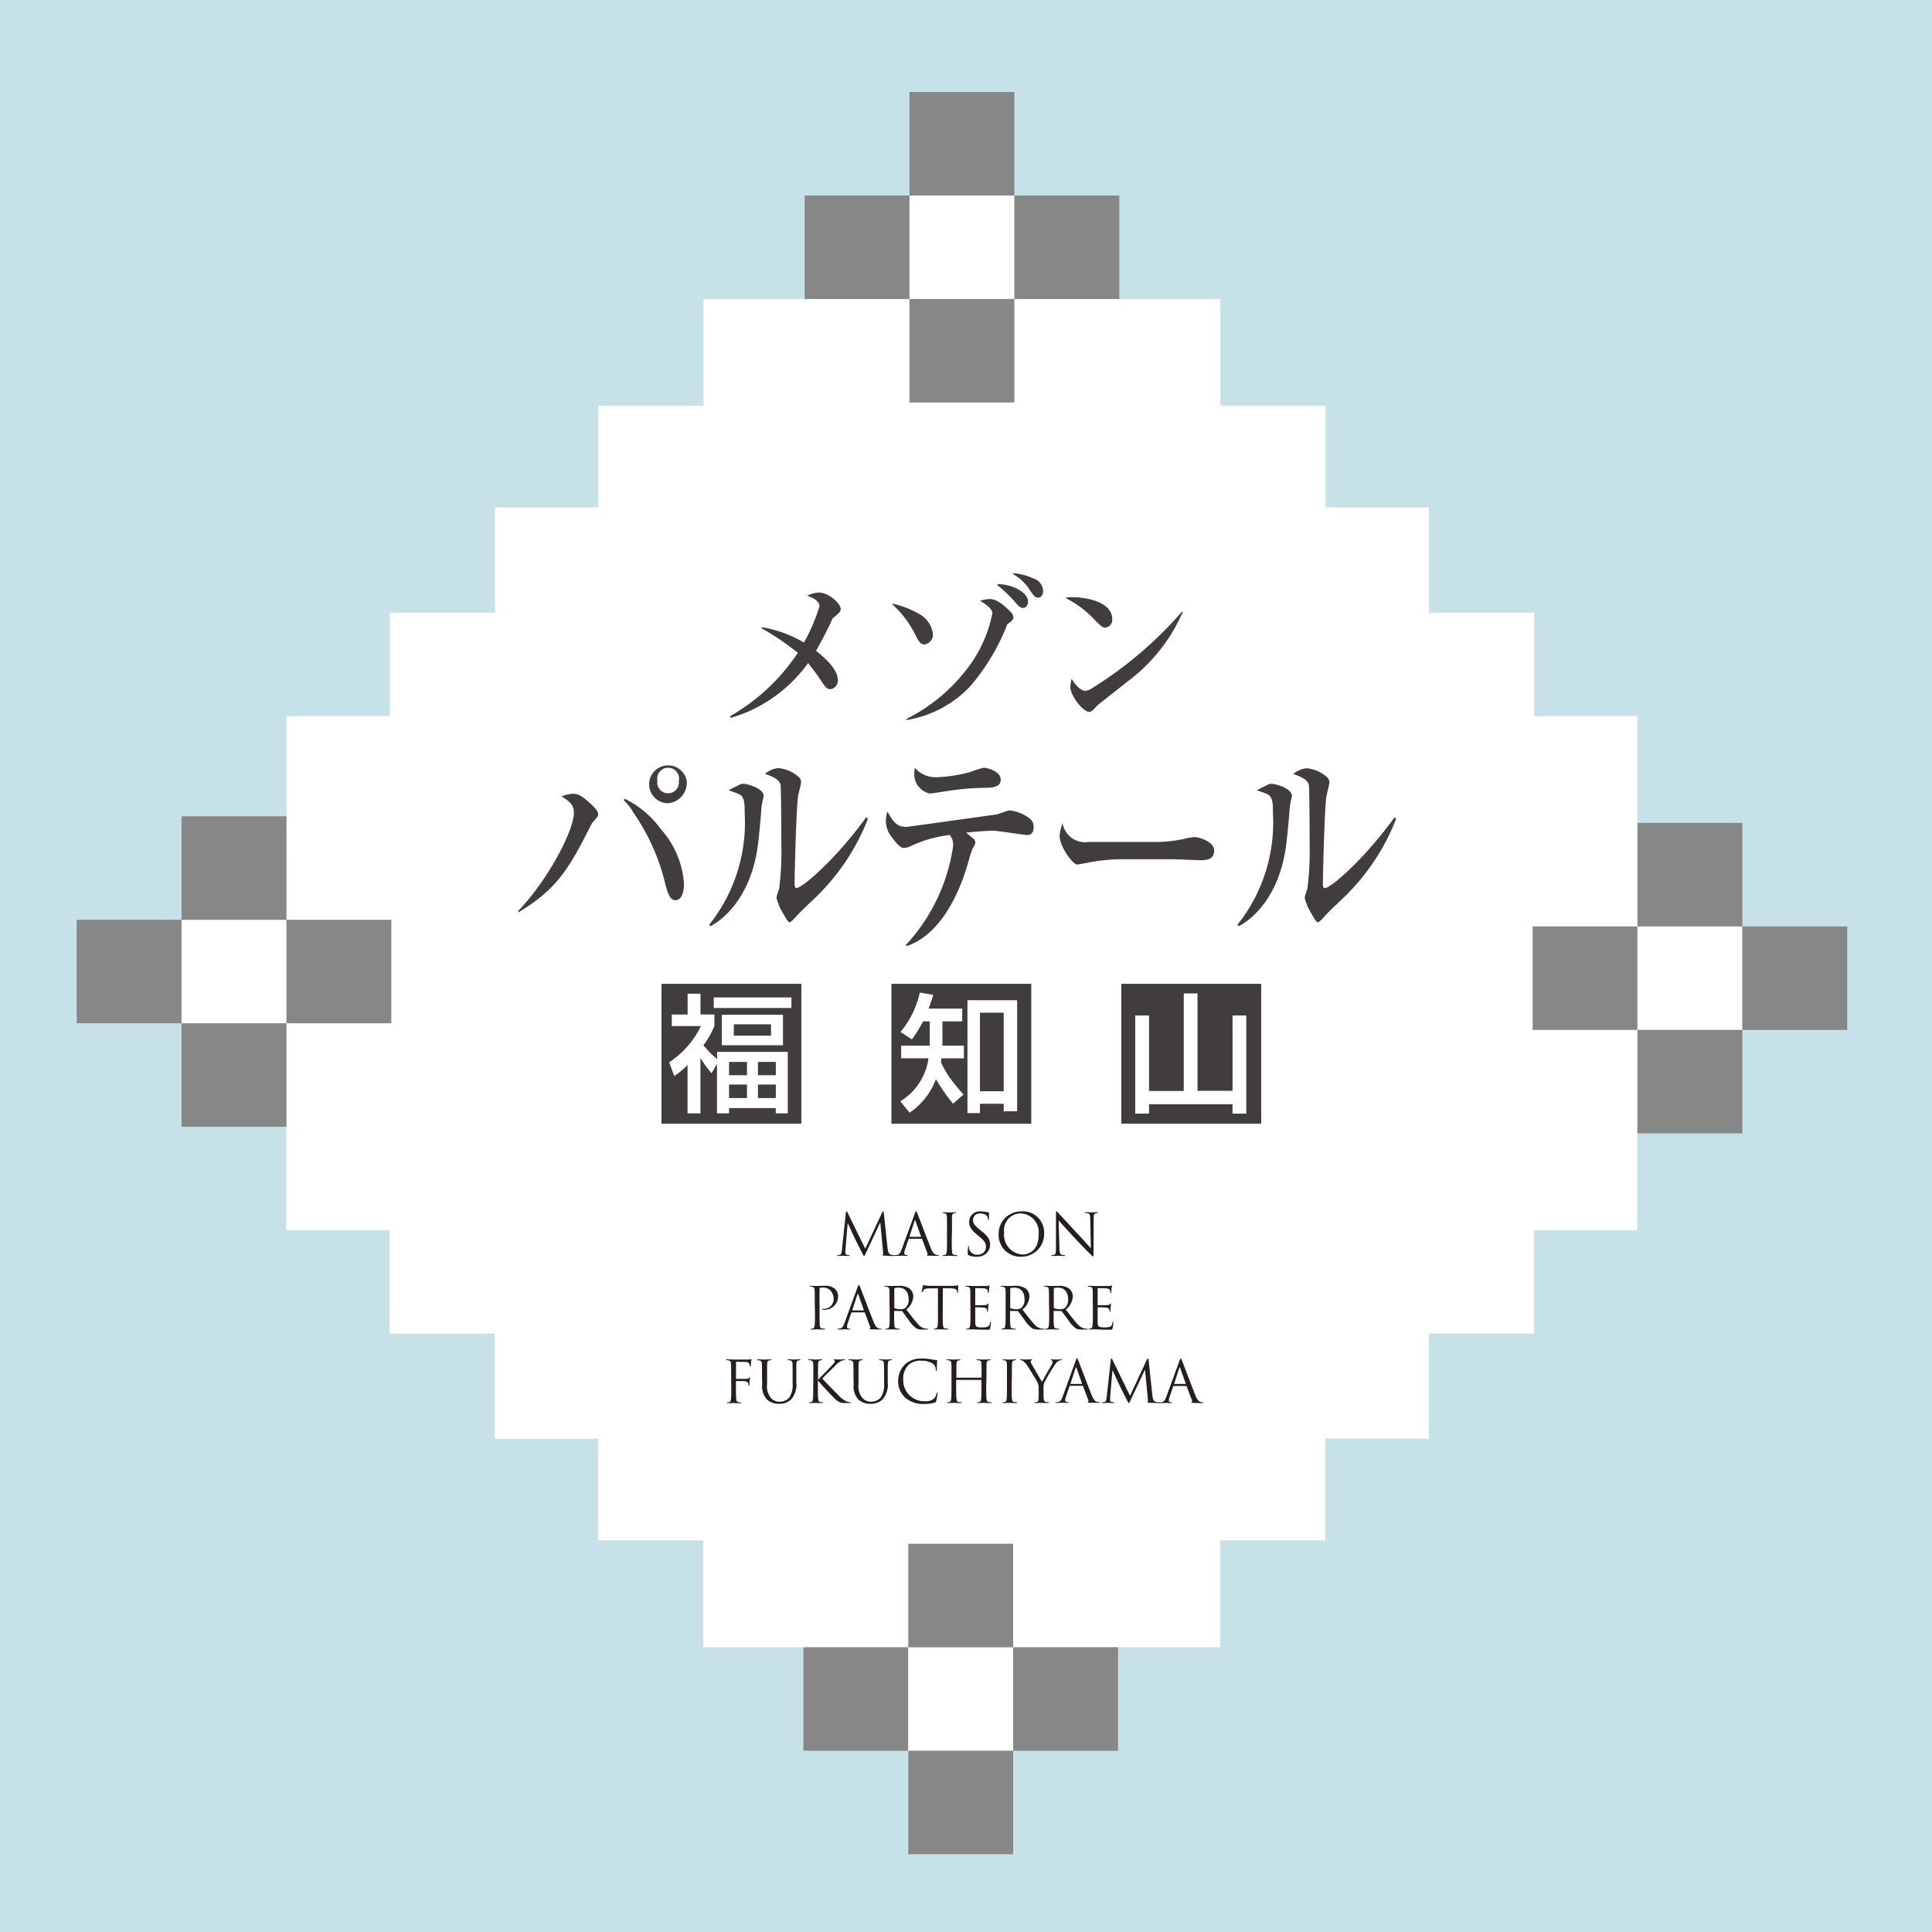 <svg xmlns="http://www.w3.org/2000/svg" width="110" height="110" viewBox="0 0 110 110">
  <g id="グループ_1326" data-name="グループ 1326" transform="translate(-154 -257)">
    <g id="グループ_9" data-name="グループ 9" transform="translate(0 164)">
      <rect id="長方形_26" data-name="長方形 26" width="110" height="110" transform="translate(154 93)" fill="#c6e1e7"/>
      <g id="グループ_4" data-name="グループ 4" transform="translate(158.366 98.239)">
        <path id="パス_38" data-name="パス 38" d="M90.865,42.662V36.576H84.979V30.69H78.993V24.7H73.107V18.918H67.121V12.832H37.688v6.086H31.7V24.7H25.816V30.69H19.829v5.887H13.944v5.71l-.012,17.481v6.086h5.885v5.887H25.8v5.986h5.887v5.787h5.986V89.6H67.11V83.512h5.984V77.725h5.887V71.739h5.986V65.853h5.885V60.145Z" transform="translate(-2 -1.048)" fill="#fff"/>
        <rect id="長方形_27" data-name="長方形 27" width="5.971" height="5.891" transform="translate(0 47.131)" fill="#878788"/>
        <rect id="長方形_28" data-name="長方形 28" width="5.973" height="5.891" transform="translate(5.971 47.131)" fill="#fff"/>
        <rect id="長方形_29" data-name="長方形 29" width="5.973" height="5.893" transform="translate(5.971 41.238)" fill="#878788"/>
        <rect id="長方形_30" data-name="長方形 30" width="5.973" height="5.893" transform="translate(5.971 53.022)" fill="#878788"/>
        <rect id="長方形_31" data-name="長方形 31" width="5.971" height="5.891" transform="translate(11.944 47.131)" fill="#878788"/>
        <rect id="長方形_32" data-name="長方形 32" width="5.971" height="5.893" transform="translate(82.894 47.508)" fill="#878788"/>
        <rect id="長方形_33" data-name="長方形 33" width="5.971" height="5.893" transform="translate(88.865 47.508)" fill="#fff"/>
        <rect id="長方形_34" data-name="長方形 34" width="5.971" height="5.893" transform="translate(88.865 41.614)" fill="#878788"/>
        <rect id="長方形_35" data-name="長方形 35" width="5.971" height="5.891" transform="translate(88.865 53.399)" fill="#878788"/>
        <rect id="長方形_36" data-name="長方形 36" width="5.973" height="5.893" transform="translate(94.835 47.508)" fill="#878788"/>
        <rect id="長方形_37" data-name="長方形 37" width="5.971" height="5.891" transform="translate(41.377 88.55)" fill="#878788"/>
        <rect id="長方形_38" data-name="長方形 38" width="5.971" height="5.891" transform="translate(47.348 88.55)" fill="#fff"/>
        <rect id="長方形_39" data-name="長方形 39" width="5.971" height="5.893" transform="translate(47.348 82.656)" fill="#878788"/>
        <rect id="長方形_40" data-name="長方形 40" width="5.971" height="5.891" transform="translate(47.348 94.441)" fill="#878788"/>
        <rect id="長方形_41" data-name="長方形 41" width="5.971" height="5.891" transform="translate(53.32 88.55)" fill="#878788"/>
        <rect id="長方形_42" data-name="長方形 42" width="5.971" height="5.893" transform="translate(41.446 5.893)" fill="#878788"/>
        <rect id="長方形_43" data-name="長方形 43" width="5.971" height="5.893" transform="translate(47.417 5.893)" fill="#fff"/>
        <rect id="長方形_44" data-name="長方形 44" width="5.971" height="5.893" transform="translate(47.417)" fill="#878788"/>
        <rect id="長方形_45" data-name="長方形 45" width="5.971" height="5.893" transform="translate(47.417 11.784)" fill="#878788"/>
        <rect id="長方形_46" data-name="長方形 46" width="5.973" height="5.893" transform="translate(53.388 5.893)" fill="#878788"/>
        <path id="パス_39" data-name="パス 39" d="M35.089,33.876a11.517,11.517,0,0,0,3.867-3.614,15.331,15.331,0,0,0-2.07-1.4V28.8a6.879,6.879,0,0,1,2.413.879,10.211,10.211,0,0,0,.888-2.069c0-.333-.443-.505-.7-.6a1.678,1.678,0,0,1,.676-.181c.516,0,1.232.607,1.232.94,0,.191-.242.353-.464.535-.3.687-.626,1.272-.939,1.847.324.253,1.242.98,1.242,1.676a.488.488,0,0,1-.424.505c-.213,0-.294-.131-.535-.485a12.407,12.407,0,0,0-.738-1,8.284,8.284,0,0,1-4.4,3.12Z" transform="translate(2.105 1.668)" fill="#403d3c"/>
        <path id="パス_40" data-name="パス 40" d="M42.859,27.644a5.345,5.345,0,0,1,1.464.565,1.506,1.506,0,0,1,.818,1.141.566.566,0,0,1-.464.615c-.263,0-.343-.171-.626-.726a5.7,5.7,0,0,0-1.221-1.556Zm5.977-1.112c.777-.01,1.727.455,1.727.99,0,.192-.111.363-.283.363s-.252-.091-.544-.433a7.692,7.692,0,0,0-.929-.868Zm-5.2,7.674a9.993,9.993,0,0,0,3.6-3.05,7.543,7.543,0,0,0,1.293-2.968c0-.3-.527-.605-.7-.707a1.688,1.688,0,0,1,.566-.1c.363,0,.726.284,1.161.718a.526.526,0,0,1,.172.333c0,.131-.161.253-.344.374a12.242,12.242,0,0,1-2.13,3.555,6.382,6.382,0,0,1-3.625,1.908Zm6.088-8.3a3.482,3.482,0,0,1,1.141.3.786.786,0,0,1,.555.707c0,.232-.122.383-.283.383-.181,0-.242-.081-.546-.535a2.777,2.777,0,0,0-.909-.818Z" transform="translate(3.607 1.489)" fill="#403d3c"/>
        <path id="パス_41" data-name="パス 41" d="M51.127,27.069a3.294,3.294,0,0,1,.344-.02c.485,0,2.272.152,2.272,1.262a.445.445,0,0,1-.394.475c-.172,0-.3-.142-.646-.486a5.86,5.86,0,0,0-1.576-1.181Zm6.634.818a9.775,9.775,0,0,1-3.11,3.938c-.282.232-1.706,1.333-1.786,1.423-.111.122-.283.334-.424.334-.364,0-1.081-.919-1.081-1.415a2.071,2.071,0,0,1,.07-.474c.324.544.626.687.758.687a.678.678,0,0,0,.382-.131,22.419,22.419,0,0,0,5.15-4.382Z" transform="translate(5.217 1.711)" fill="#403d3c"/>
        <path id="パス_42" data-name="パス 42" d="M34.14,36.025a.618.618,0,1,1-1.223-.014.624.624,0,1,1,1.223.014m.449-.014a1.079,1.079,0,1,0-1.066,1.28,1.173,1.173,0,0,0,1.066-1.28m-9.6,7.5c2.289-1.36,2.961-2.626,4.2-5.076.179-.215.359-.363.359-.525,0-.189-.247-.417-.4-.565-.358-.324-.661-.593-1-.593a1.938,1.938,0,0,0-.684.148c.505.31.7.512.7.943,0,.983-1.447,3.783-3.164,5.574ZM31,37.115a2.832,2.832,0,0,1,.549.7,12.128,12.128,0,0,1,1.74,3.743c.2.82.314,1.253.673,1.253.078,0,.47-.041.47-.943a5.159,5.159,0,0,0-1.324-3.11,5.433,5.433,0,0,0-2.053-1.723Z" transform="translate(0.144 3.204)" fill="#403d3c"/>
        <path id="パス_43" data-name="パス 43" d="M34.1,44.12a9.329,9.329,0,0,0,2.02-6.355c0-.539,0-.942-.338-1.09-.09-.041-.493-.189-.583-.215.1-.054.56-.283.651-.324a.445.445,0,0,1,.2-.041c.224,0,1.156.257,1.156.7a5.249,5.249,0,0,0-.135.672c0,.2-.135,1.643-.18,1.952-.358,3.177-2.086,4.469-2.726,4.78ZM43.133,38.1a12.574,12.574,0,0,1-3.052,4.537c-.707.673-.786.74-1.11,1.1a1.316,1.316,0,0,1-.27.242c-.1,0-.146-.081-.381-.485a3.039,3.039,0,0,1-.393-.928,4.912,4.912,0,0,1,.158-.512,16.522,16.522,0,0,0,.123-2.463c0-.431-.011-3.231-.045-3.42-.044-.309-.4-.472-.886-.646a1.368,1.368,0,0,1,.763-.324,2,2,0,0,1,1.179.525.384.384,0,0,1,.112.283c0,.121-.158.672-.168.781-.1.537-.2,4.334-.2,5.021,0,.148.035.215.112.215.3,0,2.143-1.521,3.973-4.038Z" transform="translate(1.913 3.294)" fill="#403d3c"/>
        <path id="パス_44" data-name="パス 44" d="M43.655,45.283a10.465,10.465,0,0,0,2.694-5.613.855.855,0,0,0-.191-.66,7.15,7.15,0,0,0-2.187.62,1.034,1.034,0,0,1-.416.121c-.213,0-.482-.322-.661-.578a1.469,1.469,0,0,1-.37-.97,1.685,1.685,0,0,1,.09-.525c.3.525.505.875,1.077.875.056,0,4.768-.66,5.161-.714.112-.027.617-.229.718-.229a2.294,2.294,0,0,1,1.156.472.6.6,0,0,1,.214.472c0,.457-.27.457-.394.457-.167,0-1.637-.242-1.94-.242-.135,0-.605.014-1.514.109l.393.322a.309.309,0,0,1,.135.242.839.839,0,0,1-.147.324,4.077,4.077,0,0,0-.168.47c-.751,2.854-2.075,4.6-3.59,5.1Zm1.773-9.558a8.559,8.559,0,0,0,1.907-.3,5.527,5.527,0,0,1,.763-.242c.168,0,.965.189.965.673,0,.418-.4.47-.987.47a14.407,14.407,0,0,0-1.805.148c-.4.055-1.122.176-1.245.176a1.122,1.122,0,0,1-.886-1.131,2.018,2.018,0,0,1,.033-.337,1.532,1.532,0,0,0,1.256.539" transform="translate(3.547 3.29)" fill="#403d3c"/>
        <path id="パス_45" data-name="パス 45" d="M56.152,38.9a8.054,8.054,0,0,0,1.672-.161,5.05,5.05,0,0,1,.651-.122c.258,0,1.133.256,1.133.768s-.426.552-.8.552c-.158,0-1.3-.054-1.549-.054H54.278a10.047,10.047,0,0,0-1.963.216c-.1.013-.416.08-.505.08-.281,0-1-1.063-1-1.6a2.364,2.364,0,0,1,.168-.753A1.294,1.294,0,0,0,52.449,38.9Z" transform="translate(5.156 3.801)" fill="#403d3c"/>
        <path id="パス_46" data-name="パス 46" d="M59.289,44.12a9.329,9.329,0,0,0,2.02-6.355c0-.539,0-.942-.338-1.09-.088-.041-.493-.189-.583-.215.1-.054.561-.283.651-.324a.447.447,0,0,1,.2-.041c.224,0,1.156.257,1.156.7a5.248,5.248,0,0,0-.135.672c0,.2-.135,1.643-.179,1.952C61.724,42.6,60,43.891,59.357,44.2ZM68.321,38.1a12.574,12.574,0,0,1-3.052,4.537c-.706.673-.784.74-1.11,1.1a1.288,1.288,0,0,1-.269.242c-.1,0-.147-.081-.382-.485a3.022,3.022,0,0,1-.392-.928,4.919,4.919,0,0,1,.156-.512A16.523,16.523,0,0,0,63.4,39.6c0-.431-.011-3.231-.044-3.42-.045-.309-.4-.472-.887-.646a1.372,1.372,0,0,1,.763-.324,2,2,0,0,1,1.179.525.385.385,0,0,1,.112.283c0,.121-.156.672-.168.781-.1.537-.2,4.334-.2,5.021,0,.148.033.215.112.215.3,0,2.142-1.521,3.971-4.038Z" transform="translate(6.8 3.294)" fill="#403d3c"/>
        <path id="パス_47" data-name="パス 47" d="M43.073,58.45c.013.118.036.3.178.35a.738.738,0,0,0,.214.029c.017,0,.026,0,.026.017s-.03.032-.068.032c-.073,0-.429-.011-.55-.023-.075,0-.092-.014-.092-.031s.006-.021.023-.024.02-.059.013-.119l-.158-1.7h-.011L41.842,58.7c-.069.144-.079.172-.109.172s-.039-.031-.1-.152c-.086-.16-.369-.73-.386-.762-.03-.059-.4-.849-.433-.939H40.8l-.13,1.528c0,.05,0,.111,0,.166a.108.108,0,0,0,.086.1.65.65,0,0,0,.125.014c.013,0,.026.008.026.017s-.02.032-.06.032c-.122,0-.279-.011-.306-.011s-.187.011-.276.011c-.033,0-.056-.01-.056-.032s.017-.017.032-.017a.443.443,0,0,0,.1-.01c.109-.019.118-.149.131-.273L40.7,56.4c.006-.036.016-.059.036-.059s.032.013.049.049L41.8,58.462l.967-2.067c.013-.031.026-.054.049-.054s.033.026.041.09Z" transform="translate(3.097 7.394)" fill="#251e1c"/>
        <path id="パス_48" data-name="パス 48" d="M43.8,57.787c-.011,0-.017-.007-.011-.025l.29-.887c.017-.049.032-.049.05,0l.312.887c0,.014,0,.025-.013.025Zm-.461.726c-.059.166-.125.289-.277.31-.026,0-.072,0-.094,0s-.03.008-.03.021.019.027.062.027c.155,0,.336-.011.373-.011s.177.011.257.011c.029,0,.049-.01.049-.027s-.011-.021-.033-.021h-.032c-.056,0-.125-.029-.125-.1a.685.685,0,0,1,.047-.22l.2-.581c.007-.017.017-.026.033-.026h.708a.027.027,0,0,1,.029.019l.306.808c.02.055,0,.082-.02.091s-.023.008-.023.021.036.021.1.023c.227.01.467.01.517.01s.066-.01.066-.027-.013-.021-.033-.021a.413.413,0,0,1-.131-.019c-.069-.019-.165-.072-.283-.364-.2-.5-.718-1.86-.767-1.986-.039-.1-.053-.118-.073-.118s-.032.02-.073.129Z" transform="translate(3.628 7.394)" fill="#251e1c"/>
        <path id="パス_49" data-name="パス 49" d="M45.751,57.914c0,.316,0,.576.017.714.01.1.027.166.127.18a1.242,1.242,0,0,0,.148.012c.02,0,.026.012.026.023s-.017.026-.051.026c-.181,0-.389-.011-.406-.011s-.223.011-.322.011c-.035,0-.051-.008-.051-.026s0-.023.025-.023a.469.469,0,0,0,.1-.012c.067-.014.084-.085.1-.18.017-.139.017-.4.017-.714v-.58c0-.513,0-.605-.007-.709s-.038-.17-.112-.185a.436.436,0,0,0-.1-.013c-.014,0-.027-.008-.027-.02s.016-.026.053-.026c.109,0,.316.011.332.011s.224-.011.322-.011c.036,0,.053.007.053.026s-.011.02-.025.02a.544.544,0,0,0-.082.01c-.09.016-.116.072-.123.189s0,.2,0,.709Z" transform="translate(4.072 7.402)" fill="#251e1c"/>
        <path id="パス_50" data-name="パス 50" d="M46.479,58.832c-.047-.023-.05-.037-.05-.125,0-.164.013-.3.017-.347s.01-.054.026-.054.023.01.023.037a.526.526,0,0,0,.011.121.447.447,0,0,0,.486.337.441.441,0,0,0,.472-.438c0-.227-.1-.358-.378-.592l-.148-.121c-.35-.288-.429-.491-.429-.715a.6.6,0,0,1,.682-.593,1.307,1.307,0,0,1,.306.033.557.557,0,0,0,.116.017c.026,0,.032.007.032.023s-.013.125-.013.35c0,.053-.006.075-.023.075s-.023-.017-.026-.043a.562.562,0,0,0-.043-.164c-.02-.038-.109-.176-.412-.176a.375.375,0,0,0-.4.382c0,.186.093.3.4.553l.092.073c.388.306.481.51.481.774a.686.686,0,0,1-.281.546.871.871,0,0,1-.5.137.984.984,0,0,1-.441-.088" transform="translate(4.305 7.394)" fill="#251e1c"/>
        <path id="パス_51" data-name="パス 51" d="M48.216,57.536a.948.948,0,0,1,.961-1.083,1.071,1.071,0,0,1,1,1.213c0,.958-.613,1.128-.909,1.128a1.12,1.12,0,0,1-1.053-1.259m-.313.091a1.233,1.233,0,0,0,1.276,1.293,1.291,1.291,0,0,0,1.313-1.344A1.2,1.2,0,0,0,49.2,56.34a1.274,1.274,0,0,0-1.3,1.287" transform="translate(4.591 7.394)" fill="#251e1c"/>
        <path id="パス_52" data-name="パス 52" d="M50.874,58.427c.006.27.039.355.128.382a.694.694,0,0,0,.165.018c.017,0,.026.008.026.023s-.019.026-.059.026c-.187,0-.32-.011-.349-.011s-.168.011-.316.011c-.033,0-.053,0-.053-.026s.01-.023.026-.023a.453.453,0,0,0,.135-.018c.082-.023.1-.118.1-.419l0-1.883c0-.13.011-.167.037-.167s.081.073.115.106c.049.055.54.585,1.046,1.13.327.347.685.75.79.859l-.036-1.672c0-.215-.026-.288-.129-.314a.973.973,0,0,0-.161-.016c-.023,0-.026-.011-.026-.023s.026-.024.066-.024c.148,0,.306.011.343.011s.144-.011.281-.011c.035,0,.059,0,.059.024s-.013.023-.036.023a.268.268,0,0,0-.08.011c-.109.021-.122.094-.122.291l-.006,1.93c0,.216-.007.234-.03.234s-.066-.036-.24-.211c-.037-.032-.511-.517-.859-.892-.382-.412-.755-.826-.86-.944Z" transform="translate(5.079 7.394)" fill="#251e1c"/>
        <path id="パス_53" data-name="パス 53" d="M39.179,60.842c0-.513,0-.607-.007-.712s-.032-.164-.141-.189a.84.84,0,0,0-.112-.008c-.013,0-.026-.006-.026-.019s.017-.026.053-.026c.148,0,.346.01.373.01.072,0,.263-.01.414-.01a.817.817,0,0,1,.611.185.582.582,0,0,1,.165.394.765.765,0,0,1-.808.783.467.467,0,0,1-.07,0c-.016,0-.036-.006-.036-.023s.02-.031.09-.031a.547.547,0,0,0,.57-.535.705.705,0,0,0-.185-.509.578.578,0,0,0-.451-.164.408.408,0,0,0-.141.019c-.019.007-.026.031-.026.063v1.353c0,.315,0,.577.017.714.01.1.029.168.128.181.047,0,.119.013.148.013s.026.01.026.018-.016.027-.053.027c-.181,0-.388-.01-.4-.01s-.217.01-.316.01c-.035,0-.053-.006-.053-.027s.007-.018.026-.018a.7.7,0,0,0,.1-.013c.067-.013.082-.086.1-.181.017-.137.017-.4.017-.714Z" transform="translate(2.843 8.082)" fill="#251e1c"/>
        <path id="パス_54" data-name="パス 54" d="M41.075,61.294c-.011,0-.017-.006-.011-.023l.29-.89c.017-.049.033-.049.049,0l.313.89c0,.013,0,.023-.013.023Zm-.461.726c-.059.166-.125.291-.276.31a.924.924,0,0,1-.1.007c-.016,0-.029.006-.029.019s.019.026.062.026c.155,0,.336-.01.371-.01s.178.01.257.01c.03,0,.05-.006.05-.026s-.011-.019-.033-.019h-.032c-.057,0-.125-.031-.125-.1a.7.7,0,0,1,.047-.222l.2-.581a.034.034,0,0,1,.032-.026h.708c.017,0,.023.007.03.02l.307.81c.019.051,0,.082-.021.088s-.023.008-.023.023.036.02.1.024c.227.006.467.006.517.006s.064-.006.064-.026-.012-.019-.032-.019a.419.419,0,0,1-.131-.02c-.069-.02-.165-.073-.283-.365-.2-.5-.718-1.859-.767-1.984-.039-.1-.053-.118-.073-.118s-.032.019-.073.128Z" transform="translate(3.099 8.075)" fill="#251e1c"/>
        <path id="パス_55" data-name="パス 55" d="M43.016,60.051a.039.039,0,0,1,.026-.038.954.954,0,0,1,.221-.02c.352,0,.57.246.57.659a.6.6,0,0,1-.2.505.427.427,0,0,1-.247.062.877.877,0,0,1-.345-.053.043.043,0,0,1-.024-.039Zm-.263,1.37c0,.316,0,.577-.017.714-.013.1-.029.168-.1.181a.536.536,0,0,1-.1.013c-.019,0-.026.01-.026.019s.018.026.054.026c.1,0,.306-.01.309-.01s.224.01.4.01c.036,0,.053-.01.053-.026s-.007-.019-.026-.019-.1-.007-.148-.013c-.1-.013-.119-.085-.129-.181-.017-.137-.017-.4-.017-.714v-.08a.023.023,0,0,1,.024-.026l.4.008a.053.053,0,0,1,.043.018c.066.086.22.307.358.488a1.746,1.746,0,0,0,.444.484.68.68,0,0,0,.352.062h.234c.059,0,.079-.006.079-.026s-.013-.019-.03-.019a.811.811,0,0,1-.128-.01.685.685,0,0,1-.4-.238c-.19-.2-.414-.5-.684-.842a1.019,1.019,0,0,0,.4-.759.576.576,0,0,0-.228-.449,1.008,1.008,0,0,0-.6-.143c-.1,0-.352.008-.388.008-.017,0-.224-.008-.373-.008-.036,0-.053,0-.053.026s.013.018.026.018a.679.679,0,0,1,.112.01c.109.025.135.076.142.189s.006.2.006.71Z" transform="translate(3.536 8.083)" fill="#251e1c"/>
        <path id="パス_56" data-name="パス 56" d="M45.431,61.429c0,.316,0,.577.017.714.01.1.029.168.128.181.047.006.118.013.148.013s.026.01.026.019-.017.026-.053.026c-.18,0-.388-.01-.4-.01s-.223.01-.322.01c-.036,0-.053-.006-.053-.026s.006-.019.026-.019a.58.58,0,0,0,.1-.013c.066-.013.081-.085.094-.181.017-.137.017-.4.017-.714V60.036l-.487.007c-.2,0-.283.026-.336.1a.606.606,0,0,0-.055.1c-.01.025-.02.031-.033.031s-.017-.008-.017-.027c0-.035.067-.318.073-.344s.02-.061.032-.061a.624.624,0,0,0,.146.038c.1.011.221.017.259.017H45.97a1.462,1.462,0,0,0,.233-.017.593.593,0,0,1,.092-.016c.017,0,.017.019.017.038,0,.1-.01.327-.01.363s-.01.042-.023.042-.023-.01-.026-.055l0-.037c-.013-.1-.088-.174-.4-.18l-.414-.007Z" transform="translate(3.878 8.075)" fill="#251e1c"/>
        <path id="パス_57" data-name="パス 57" d="M46.6,60.846c0-.513,0-.607-.006-.712s-.033-.164-.142-.189a.84.84,0,0,0-.112-.008c-.013,0-.026-.006-.026-.019s.017-.026.053-.026c.148,0,.356.01.373.01s.677,0,.753,0a.741.741,0,0,0,.142-.017c.016,0,.029-.017.045-.017s.013.014.013.031-.017.061-.026.154c0,.032-.01.177-.017.216,0,.018-.01.036-.023.036s-.026-.016-.026-.042a.386.386,0,0,0-.019-.119c-.024-.051-.056-.091-.234-.11-.056-.007-.414-.011-.451-.011-.013,0-.019.011-.019.031v.91c0,.024,0,.033.019.033.043,0,.448,0,.523-.008s.125-.011.155-.045.036-.042.049-.042.017.006.017.026-.017.075-.026.185c-.006.064-.013.186-.013.208s0,.063-.023.063-.024-.012-.024-.027a.325.325,0,0,0-.013-.109c-.013-.048-.042-.1-.171-.116-.088-.01-.414-.018-.47-.018-.017,0-.023.01-.023.024v.29c0,.11,0,.494,0,.562.01.227.06.27.381.27a.956.956,0,0,0,.316-.036c.086-.036.125-.1.148-.238.006-.037.013-.049.03-.049s.019.026.019.049a3.112,3.112,0,0,1-.043.319c-.023.086-.049.086-.177.086-.5,0-.718-.019-.813-.019-.007,0-.062,0-.131,0s-.142.006-.191.006-.053-.006-.053-.027.006-.018.026-.018a.666.666,0,0,0,.1-.013c.067-.013.082-.086.1-.181.016-.137.016-.4.016-.714Z" transform="translate(4.282 8.078)" fill="#251e1c"/>
        <path id="パス_58" data-name="パス 58" d="M48.543,60.051a.039.039,0,0,1,.026-.038.947.947,0,0,1,.221-.02c.352,0,.568.246.568.659a.594.594,0,0,1-.2.505.423.423,0,0,1-.246.062.872.872,0,0,1-.345-.053.043.043,0,0,1-.024-.039Zm-.263,1.37c0,.316,0,.577-.017.714-.013.1-.03.168-.1.181a.564.564,0,0,1-.1.013c-.019,0-.026.01-.026.019s.017.026.054.026c.1,0,.306-.01.309-.01s.223.01.4.01c.036,0,.053-.01.053-.026s-.007-.019-.026-.019-.1-.007-.148-.013c-.1-.013-.119-.085-.129-.181-.017-.137-.017-.4-.017-.714v-.08a.023.023,0,0,1,.024-.026l.4.008a.05.05,0,0,1,.042.018c.066.086.221.307.359.488a1.729,1.729,0,0,0,.444.484.677.677,0,0,0,.352.062H50.4c.06,0,.08-.006.08-.026s-.013-.019-.03-.019a.824.824,0,0,1-.129-.01.683.683,0,0,1-.4-.238c-.191-.2-.414-.5-.684-.842a1.018,1.018,0,0,0,.4-.759.576.576,0,0,0-.227-.449,1.011,1.011,0,0,0-.6-.143c-.1,0-.351.008-.387.008-.017,0-.224-.008-.373-.008-.036,0-.053,0-.053.026s.013.018.026.018a.679.679,0,0,1,.112.01c.109.025.135.076.141.189s.007.2.007.71Z" transform="translate(4.609 8.083)" fill="#251e1c"/>
        <path id="パス_59" data-name="パス 59" d="M50.621,60.051a.039.039,0,0,1,.026-.038.947.947,0,0,1,.221-.02c.352,0,.568.246.568.659a.6.6,0,0,1-.2.505.429.429,0,0,1-.247.062.877.877,0,0,1-.345-.053.043.043,0,0,1-.024-.039Zm-.263,1.37c0,.316,0,.577-.017.714-.013.1-.03.168-.1.181a.55.55,0,0,1-.1.013c-.019,0-.026.01-.026.019s.018.026.054.026c.1,0,.306-.01.309-.01s.223.01.4.01c.036,0,.053-.01.053-.026s-.007-.019-.026-.019-.1-.007-.148-.013c-.1-.013-.119-.085-.129-.181-.017-.137-.017-.4-.017-.714v-.08a.023.023,0,0,1,.024-.026l.4.008a.05.05,0,0,1,.042.018c.067.086.221.307.359.488a1.728,1.728,0,0,0,.444.484.677.677,0,0,0,.352.062h.234c.059,0,.079-.006.079-.026s-.013-.019-.03-.019a.8.8,0,0,1-.128-.01.682.682,0,0,1-.4-.238c-.191-.2-.414-.5-.684-.842a1.019,1.019,0,0,0,.4-.759.576.576,0,0,0-.228-.449,1.01,1.01,0,0,0-.6-.143c-.1,0-.352.008-.388.008-.017,0-.224-.008-.373-.008-.036,0-.053,0-.053.026s.013.018.026.018a.679.679,0,0,1,.112.01c.109.025.135.076.141.189s.007.2.007.71Z" transform="translate(5.012 8.083)" fill="#251e1c"/>
        <path id="パス_60" data-name="パス 60" d="M52.437,60.846c0-.513,0-.607-.006-.712s-.033-.164-.142-.189a.84.84,0,0,0-.112-.008c-.013,0-.026-.006-.026-.019s.017-.026.053-.026c.148,0,.356.01.373.01s.677,0,.753,0a.755.755,0,0,0,.142-.017c.016,0,.029-.017.045-.017s.013.014.013.031-.017.061-.026.154c0,.032-.01.177-.017.216,0,.018-.01.036-.023.036s-.026-.016-.026-.042a.36.36,0,0,0-.02-.119c-.023-.051-.055-.091-.233-.11-.056-.007-.414-.011-.451-.011-.013,0-.02.011-.02.031v.91c0,.024,0,.033.02.033.043,0,.448,0,.523-.008s.125-.011.155-.045.036-.042.049-.042.017.006.017.026-.017.075-.026.185c-.007.064-.013.186-.013.208s0,.063-.023.063-.024-.012-.024-.027a.325.325,0,0,0-.013-.109c-.013-.048-.042-.1-.171-.116-.09-.01-.416-.018-.47-.018a.021.021,0,0,0-.024.024v.29c0,.11,0,.494,0,.562.011.227.06.27.382.27a.956.956,0,0,0,.316-.036c.086-.036.125-.1.148-.238.006-.037.013-.049.03-.049s.019.026.019.049a3.11,3.11,0,0,1-.043.319c-.023.086-.049.086-.177.086-.5,0-.718-.019-.813-.019-.007,0-.062,0-.131,0s-.142.006-.191.006-.054-.006-.054-.027.007-.018.026-.018a.682.682,0,0,0,.1-.013c.067-.013.082-.086.1-.181.017-.137.017-.4.017-.714Z" transform="translate(5.415 8.078)" fill="#251e1c"/>
        <path id="パス_61" data-name="パス 61" d="M35.193,64.353c0-.513,0-.605-.007-.71s-.032-.165-.141-.186a.49.49,0,0,0-.112-.012c-.013,0-.026,0-.026-.019s.017-.027.053-.027c.148,0,.356.011.373.011.066,0,.734,0,.81,0a.563.563,0,0,0,.144-.012c.019-.007.033-.021.045-.021s.02.014.02.032-.016.062-.025.153c0,.035-.011.179-.018.217,0,.017-.008.036-.026.036s-.023-.016-.023-.038a.341.341,0,0,0-.03-.125.245.245,0,0,0-.223-.105l-.507-.011c-.019,0-.03.011-.03.037v.909c0,.019,0,.029.024.029l.421,0c.056,0,.1,0,.147,0,.08-.006.123-.016.153-.059.013-.017.023-.033.036-.033s.017.01.017.027-.017.075-.026.184c-.007.066-.013.2-.013.221s0,.062-.024.062-.023-.012-.023-.03a.56.56,0,0,0-.02-.117.2.2,0,0,0-.171-.121c-.081-.01-.441-.01-.5-.01-.017,0-.024.007-.024.031v.278c0,.315,0,.576.017.715.011.094.03.166.129.179a1.077,1.077,0,0,0,.148.014c.019,0,.026.008.026.018s-.017.026-.053.026c-.181,0-.389-.008-.4-.008s-.224.008-.322.008c-.036,0-.054,0-.054-.026s.007-.018.026-.018a.39.39,0,0,0,.1-.014c.067-.013.082-.085.1-.179.017-.14.017-.4.017-.715Z" transform="translate(2.069 8.758)" fill="#251e1c"/>
        <path id="パス_62" data-name="パス 62" d="M36.665,64.349c0-.513,0-.605-.007-.71s-.032-.165-.141-.186a.49.49,0,0,0-.112-.012c-.013,0-.026,0-.026-.019s.017-.027.053-.027c.148,0,.349.011.379.011s.227-.011.326-.011c.036,0,.053.007.053.027s-.013.019-.026.019a.385.385,0,0,0-.082.012c-.088.012-.115.072-.122.186s-.006.2-.006.71v.462a1.017,1.017,0,0,0,.246.812.648.648,0,0,0,.5.181.693.693,0,0,0,.517-.238,1.277,1.277,0,0,0,.191-.806v-.412c0-.513,0-.605-.006-.71s-.033-.165-.142-.186a.487.487,0,0,0-.111-.012c-.014,0-.026,0-.026-.019s.016-.027.053-.027c.147,0,.328.011.347.011s.179-.011.277-.011c.036,0,.053.007.053.027s-.013.019-.026.019a.237.237,0,0,0-.082.012c-.088.014-.115.072-.122.186s-.006.2-.006.71V64.7a1.273,1.273,0,0,1-.3.981.962.962,0,0,1-.678.245,1.006,1.006,0,0,1-.677-.233,1.093,1.093,0,0,1-.287-.867Z" transform="translate(2.355 8.763)" fill="#251e1c"/>
        <path id="パス_63" data-name="パス 63" d="M39.112,64.349c0-.513,0-.605-.006-.71s-.033-.165-.142-.186a.49.49,0,0,0-.112-.012c-.012,0-.026,0-.026-.019s.017-.027.053-.027c.149,0,.343.011.363.011s.22-.011.319-.011c.036,0,.053.007.053.027s-.013.019-.026.019a.384.384,0,0,0-.082.012c-.088.014-.115.072-.122.186s-.006.2-.006.71v.2h.013c.056-.062.651-.667.77-.8.092-.1.177-.18.177-.239a.063.063,0,0,0-.042-.068c-.017-.006-.031-.013-.031-.026s.018-.024.041-.024c.066,0,.167.011.246.011.017,0,.234-.011.316-.011.037,0,.05.007.05.024s-.007.023-.033.023a.5.5,0,0,0-.184.045,1.249,1.249,0,0,0-.356.284c-.082.079-.656.639-.724.721.086.1.769.8.9.927a1.534,1.534,0,0,0,.491.377.611.611,0,0,0,.2.042c.024,0,.043.006.043.018s-.017.026-.073.026h-.167c-.092,0-.155,0-.228,0a.683.683,0,0,1-.4-.2c-.148-.121-.845-.875-1-1.07h-.017v.324c0,.315,0,.576.017.715.01.094.029.166.128.179a.849.849,0,0,0,.128.014c.02,0,.026.008.026.018s-.016.026-.053.026c-.161,0-.352-.008-.379-.008s-.216.008-.315.008c-.036,0-.053,0-.053-.026s.006-.018.026-.018a.406.406,0,0,0,.1-.014c.064-.013.081-.085.094-.179.017-.14.017-.4.017-.715Z" transform="translate(2.83 8.763)" fill="#251e1c"/>
        <path id="パス_64" data-name="パス 64" d="M41.026,64.349c0-.513,0-.605-.008-.71s-.033-.165-.141-.186a.5.5,0,0,0-.112-.012c-.014,0-.026,0-.026-.019s.017-.027.053-.027c.148,0,.349.011.379.011s.227-.011.326-.011c.037,0,.054.007.054.027s-.014.019-.027.019a.384.384,0,0,0-.082.012c-.09.012-.115.072-.122.186s-.006.2-.006.71v.462a1.017,1.017,0,0,0,.246.812.648.648,0,0,0,.5.181.7.7,0,0,0,.517-.238,1.277,1.277,0,0,0,.191-.806v-.412c0-.513,0-.605-.007-.71s-.032-.165-.141-.186a.49.49,0,0,0-.112-.012c-.013,0-.026,0-.026-.019s.017-.027.053-.027c.148,0,.331.011.349.011s.178-.011.277-.011c.037,0,.054.007.054.027s-.014.019-.027.019a.24.24,0,0,0-.082.012c-.088.014-.115.072-.122.186s-.007.2-.007.71V64.7a1.281,1.281,0,0,1-.3.981.97.97,0,0,1-.679.245,1,1,0,0,1-.677-.233,1.093,1.093,0,0,1-.285-.867Z" transform="translate(3.201 8.763)" fill="#251e1c"/>
        <path id="パス_65" data-name="パス 65" d="M43.51,65.58a1.258,1.258,0,0,1-.4-.973,1.311,1.311,0,0,1,.368-.9,1.327,1.327,0,0,1,1-.351,2.7,2.7,0,0,1,.479.039,3,3,0,0,0,.336.049c.036,0,.042.016.042.036s-.01.064-.017.185-.006.289-.01.338-.01.069-.029.069-.026-.023-.026-.069a.464.464,0,0,0-.139-.336,1.113,1.113,0,0,0-.659-.187,1.006,1.006,0,0,0-.757.24,1.106,1.106,0,0,0-.3.859A1.19,1.19,0,0,0,44.6,65.786a.756.756,0,0,0,.572-.165.623.623,0,0,0,.122-.277c.007-.036.013-.048.032-.048s.024.021.024.048a3.285,3.285,0,0,1-.073.421c-.02.063-.026.07-.085.1a1.919,1.919,0,0,1-.592.074,1.513,1.513,0,0,1-1.087-.356" transform="translate(3.662 8.755)" fill="#251e1c"/>
        <path id="パス_66" data-name="パス 66" d="M47.679,64.928c0,.316,0,.576.016.715.011.094.03.167.129.179a.916.916,0,0,0,.148.014c.02,0,.026.01.026.019s-.017.026-.053.026c-.181,0-.388-.01-.406-.01s-.223.01-.321.01c-.036,0-.053-.006-.053-.026s.006-.019.026-.019a.347.347,0,0,0,.1-.014c.066-.012.084-.085.1-.179.016-.14.016-.4.016-.715v-.345a.018.018,0,0,0-.02-.019H45.987a.017.017,0,0,0-.019.019v.345c0,.316,0,.576.017.715.01.094.029.167.128.179a.917.917,0,0,0,.148.014c.02,0,.026.01.026.019s-.017.026-.053.026c-.181,0-.389-.01-.4-.01s-.224.01-.322.01c-.037,0-.053-.006-.053-.026s.006-.019.026-.019a.341.341,0,0,0,.1-.014c.066-.012.082-.085.1-.179.017-.14.017-.4.017-.715v-.579c0-.513,0-.6-.007-.71s-.032-.164-.141-.186a.49.49,0,0,0-.112-.012c-.013,0-.026,0-.026-.019s.017-.026.053-.026c.148,0,.356.01.373.01s.223-.01.322-.01c.036,0,.053.006.053.026s-.013.019-.026.019a.385.385,0,0,0-.082.012c-.088.014-.116.072-.122.186s-.006.2-.006.71v.07a.017.017,0,0,0,.019.019h1.395c.011,0,.02,0,.02-.019v-.07c0-.513,0-.6-.006-.71s-.033-.164-.141-.186a.505.505,0,0,0-.112-.012c-.014,0-.027,0-.027-.019s.017-.026.054-.026c.147,0,.355.01.37.01s.224-.01.324-.01c.036,0,.053.006.053.026s-.013.019-.026.019a.385.385,0,0,0-.082.012c-.088.014-.115.072-.122.186s-.006.2-.006.71Z" transform="translate(4.106 8.763)" fill="#251e1c"/>
        <path id="パス_67" data-name="パス 67" d="M48.607,64.928c0,.316,0,.576.017.715.01.094.029.167.128.179a.942.942,0,0,0,.148.014c.02,0,.026.01.026.019s-.016.026-.053.026c-.181,0-.388-.01-.4-.01s-.223.01-.322.01c-.036,0-.053-.006-.053-.026s.006-.019.026-.019a.356.356,0,0,0,.1-.014c.066-.012.082-.085.1-.179.016-.14.016-.4.016-.715v-.579c0-.513,0-.6-.006-.71s-.039-.167-.112-.185a.445.445,0,0,0-.1-.013c-.013,0-.026,0-.026-.019s.016-.026.053-.026c.109,0,.315.01.332.01s.223-.01.322-.01c.036,0,.054.006.054.026s-.013.019-.026.019a.366.366,0,0,0-.082.012c-.09.014-.116.072-.123.186s-.006.2-.006.71Z" transform="translate(4.626 8.763)" fill="#251e1c"/>
        <path id="パス_68" data-name="パス 68" d="M49.98,65.032a.709.709,0,0,0-.075-.346c-.024-.054-.464-.777-.58-.948a.934.934,0,0,0-.223-.244.338.338,0,0,0-.142-.053c-.016,0-.032-.006-.032-.024s.013-.023.043-.023c.062,0,.309.011.326.011s.148-.011.276-.011c.036,0,.043.011.043.023s-.02.018-.049.031a.067.067,0,0,0-.043.059.274.274,0,0,0,.043.129c.053.1.546.944.605,1.041.062-.14.48-.86.546-.968a.321.321,0,0,0,.056-.17c0-.045-.013-.081-.053-.091s-.049-.017-.049-.033.019-.02.051-.02c.086,0,.192.011.219.011s.257-.011.319-.011c.023,0,.043.006.043.02s-.017.026-.043.026a.311.311,0,0,0-.152.045.616.616,0,0,0-.174.17,10.206,10.206,0,0,0-.628,1.047.787.787,0,0,0-.049.328v.283c0,.054,0,.189.01.33.006.093.036.166.135.179a1.052,1.052,0,0,0,.148.013c.019,0,.026.01.026.019s-.017.026-.053.026c-.181,0-.389-.01-.4-.01s-.224.01-.322.01c-.037,0-.053,0-.053-.026s.006-.019.025-.019a.4.4,0,0,0,.1-.013c.066-.013.1-.086.1-.179.01-.141.01-.276.01-.33Z" transform="translate(4.79 8.763)" fill="#251e1c"/>
        <path id="パス_69" data-name="パス 69" d="M51.478,64.8c-.01,0-.017,0-.01-.023l.29-.89c.017-.049.032-.049.049,0l.313.89c0,.014,0,.023-.013.023Zm-.461.728c-.059.164-.125.289-.276.31-.026,0-.073,0-.1,0s-.03.006-.03.019.02.026.062.026c.155,0,.337-.01.373-.01s.178.01.257.01c.03,0,.049-.006.049-.026s-.01-.019-.032-.019h-.033c-.056,0-.125-.029-.125-.1a.691.691,0,0,1,.047-.22l.2-.584a.036.036,0,0,1,.032-.026h.707a.03.03,0,0,1,.03.021l.307.808c.019.055,0,.081-.02.091a.023.023,0,0,0-.024.023c0,.018.037.018.1.021.228.006.467.006.517.006s.066-.006.066-.026-.013-.019-.032-.019a.453.453,0,0,1-.133-.019c-.068-.021-.164-.074-.283-.364-.2-.5-.716-1.86-.767-1.987-.039-.1-.053-.117-.073-.117s-.032.018-.072.129Z" transform="translate(5.118 8.755)" fill="#251e1c"/>
        <path id="パス_70" data-name="パス 70" d="M55.7,65.467c.013.117.036.3.178.349a.733.733,0,0,0,.214.029c.016,0,.026,0,.026.018s-.03.027-.069.027c-.073,0-.429-.01-.549-.018-.076-.008-.092-.018-.092-.032s.006-.021.023-.024.019-.06.013-.119L55.282,64h-.011l-.806,1.71c-.069.144-.079.176-.109.176s-.039-.035-.1-.153c-.085-.161-.368-.728-.384-.762-.029-.061-.4-.849-.435-.937h-.013l-.131,1.525c0,.053,0,.111,0,.17a.108.108,0,0,0,.086.1.768.768,0,0,0,.125.014c.013,0,.026.006.026.018s-.02.027-.06.027c-.122,0-.279-.01-.306-.01s-.187.01-.277.01c-.032,0-.055,0-.055-.027s.016-.018.032-.018a.5.5,0,0,0,.1-.008c.109-.02.118-.149.131-.275l.238-2.146c.006-.036.016-.057.036-.057s.032.012.049.049l1.007,2.069.967-2.068c.014-.029.027-.05.05-.05s.032.025.041.088Z" transform="translate(5.547 8.756)" fill="#251e1c"/>
        <path id="パス_71" data-name="パス 71" d="M56.71,63.486c.039-.111.054-.129.073-.129s.032.017.073.117c.05.127.565,1.484.765,1.987.119.29.214.343.284.364a.446.446,0,0,0,.131.019c.019,0,.032,0,.032.019s-.027.026-.066.026-.289,0-.517-.006c-.062,0-.1,0-.1-.021a.022.022,0,0,1,.023-.023c.02-.01.039-.037.02-.091l-.307-.808c-.006-.013-.012-.021-.029-.021h-.708a.036.036,0,0,0-.032.026l-.2.584a.665.665,0,0,0-.048.22c0,.067.07.1.125.1h.033c.023,0,.032.006.032.019s-.018.026-.049.026c-.078,0-.219-.01-.257-.01s-.217.01-.373.01c-.042,0-.061-.006-.061-.026s.012-.019.029-.019.07,0,.1,0c.152-.021.217-.147.276-.31Zm.344,1.315c.014,0,.014-.008.012-.023l-.313-.89q-.025-.073-.05,0l-.289.89c-.006.018,0,.023.011.023Z" transform="translate(6.077 8.755)" fill="#251e1c"/>
        <rect id="長方形_47" data-name="長方形 47" width="7.962" height="7.963" transform="translate(33.297 50.776)" fill="#403d3c"/>
        <path id="パス_72" data-name="パス 72" d="M36.62,50.6H35.6v-.758H36.62ZM34.9,49.978h.014V52.77H35.6v-.3h2.66v.3h.684v-3.5H34.919v.408a5.027,5.027,0,0,1-.777-.786,4.727,4.727,0,0,0,.624-1.1v-.652h-.792V45.958H33.24v1.186h-.9V47.8H34a5.193,5.193,0,0,1-1.81,2.066l.291.777a4.264,4.264,0,0,0,.756-.624V52.77h.734V49.644h.014a6.558,6.558,0,0,0,.619.842ZM36.62,51.9H35.6v-.77H36.62Zm1.643-1.3H37.245v-.758h1.019Zm0,1.3H37.245v-.77h1.019ZM34.73,46.771h4.42v-.6H34.73Zm.459,2.123h3.482V47.157H35.189Zm2.8-.546H35.872V47.7h2.116Z" transform="translate(1.543 5.38)" fill="#fff"/>
        <rect id="長方形_48" data-name="長方形 48" width="7.962" height="7.963" transform="translate(46.388 50.776)" fill="#403d3c"/>
        <path id="パス_73" data-name="パス 73" d="M49.1,51.522H47.747V47.05H49.1Zm-2.289.189c-.219-.248-.553-.64-.807-.995a5.588,5.588,0,0,1-.48-.845c.014-.086.021-.167.029-.224h1.28v-.72H45.611V47.545h1.127v-.727H44.825c.139-.392.2-.566.263-.784l-.764-.13a5.312,5.312,0,0,1-1.1,2.245l.654.423a9.567,9.567,0,0,0,.632-1.026h.379v1.381H43.262v.72h1.556a3.417,3.417,0,0,1-1.606,2.45l.53.647a4,4,0,0,0,1.5-1.912,10.233,10.233,0,0,0,.973,1.4Zm.224-5.372v6.427h.713v-.53H49.1v.427h.764V46.339Z" transform="translate(3.681 5.369)" fill="#fff"/>
        <rect id="長方形_49" data-name="長方形 49" width="7.962" height="7.963" transform="translate(59.479 50.776)" fill="#403d3c"/>
        <path id="パス_74" data-name="パス 74" d="M55.2,47.2v4.3h1.977V45.946h.784v5.545h1.993V47.2h.784v5.589h-.784v-.536H55.2v.536h-.786V47.2Z" transform="translate(5.855 5.377)" fill="#fff"/>
      </g>
    </g>
  </g>
</svg>
